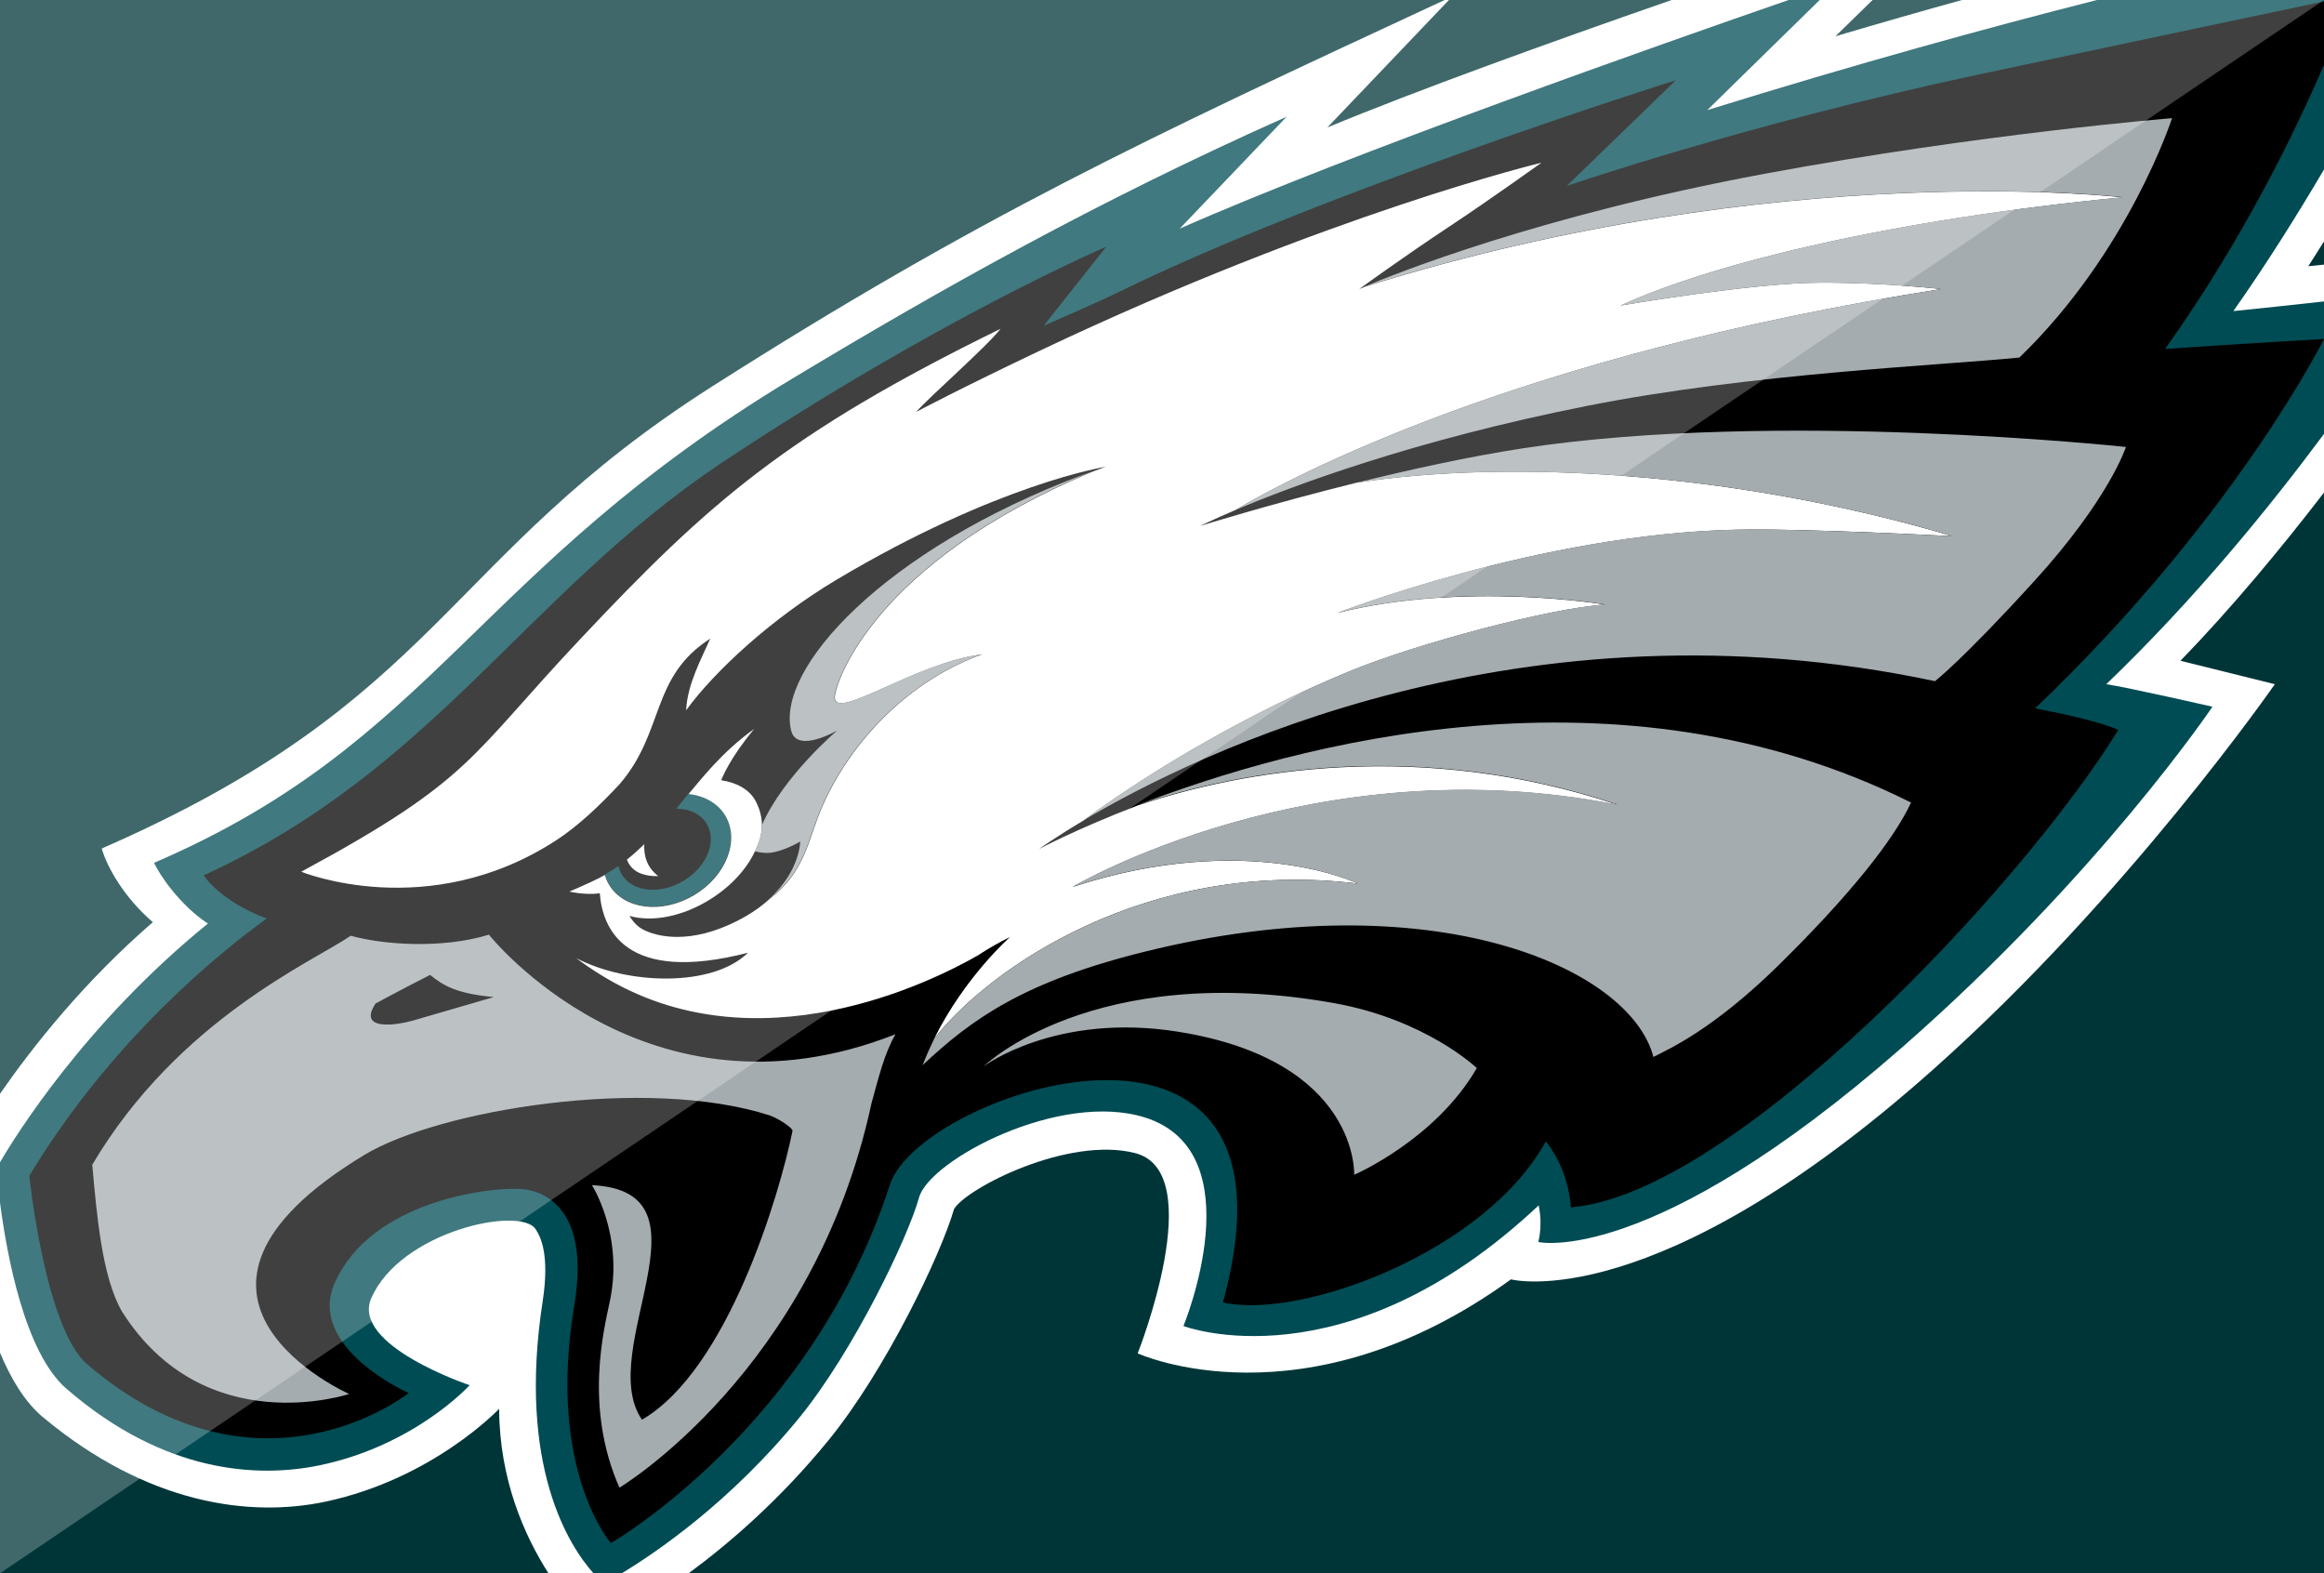 <?xml version="1.0" encoding="utf-8"?>
<!-- Generator: Adobe Illustrator 25.2.1, SVG Export Plug-In . SVG Version: 6.00 Build 0)  -->
<svg version="1.1" xmlns="http://www.w3.org/2000/svg" xmlns:xlink="http://www.w3.org/1999/xlink" x="0px" y="0px"
	 viewBox="0 0 130 88" style="enable-background:new 0 0 130 88;" xml:space="preserve">
<rect x="0" y="0" width="130" height="88" fill="#808080" stroke="none"/>
<style type="text/css">
	.st0{fill:#003538;}
	.st1{fill:none;}
	.st2{fill:#FFFFFF;}
	.st3{fill:#004C54;}
	.st4{fill:#A5ACAF;}
	.st5{opacity:0.5;}
	.st6{opacity:0.5;fill:#FFFFFF;enable-background:new    ;}
</style>
<g id="Layer_3_1_">
	<g id="Layer_2_1_">
		<path class="st0" d="M130,0v88H33.1c0,0,0,0-0.01,0h-3.78c-0.01-0.01-0.01-0.01-0.02,0h-0.64c-0.01,0-0.02,0-0.02,0H0V0H130z"/>
	</g>
</g>
<g id="Layer_1">
	<g>
		<path class="st1" d="M0,0v88h28.63c0,0,0.01,0,0.02,0h0.64c0.01-0.01,0.01-0.01,0.02,0h3.78c0.01,0,0.01,0,0.01,0H130V0H0z"/>
		<path class="st2" d="M130,0v13.5c-0.29,0.46-0.58,0.93-0.88,1.39c0.18-0.02,0.48-0.05,0.88-0.09v12.75
			c-2.43,3.16-5.17,6.46-8.03,9.41l5.28,1.31c0,0-8.22,11.85-19.08,21.52C92.56,73.7,84.52,71.56,84.52,71.56
			c-11.59,8.39-20.88,4.14-20.88,4.14s4.01-10.12-0.13-11.2c-3.74-0.97-9.43,1.95-10.14,3.12c-0.74,2.56-3.84,9.05-7.05,12.97
			c-2.68,3.28-5.49,5.71-7.8,7.41H33.1c0,0,0,0-0.01,0h-2.41c-1.36-2.13-2.74-5.25-2.76-9.2c0,0-3.69,3.91-9.7,5.19
			c-4.21,0.9-9.96,0.17-15.84-4.74C1.4,78.43,0.62,77.14,0,75.66V61.18c1.81-2.61,4.67-6.24,8.55-9.6
			c-1.59-1.36-2.56-3.07-2.86-4.12c19.03-8.3,19.04-16.23,34.17-25.86C54.64,12.19,63.98,7.81,80.81,0h0.24l-6.8,7.13
			C79.19,5.08,86.63,2.39,93.51,0h11.24l-2.08,2.03c2.43-0.72,4.8-1.4,7.08-2.03H130z"/>
		<path class="st3" d="M130,0v9.48c-1.53,2.6-3.24,5.32-5.07,7.92c1.34-0.13,3.25-0.34,5.07-0.54v7.41
			c-3.06,4.12-7.24,9.26-12.18,14c1.17,0.17,5.94,1.26,5.94,1.26s-6.34,9.42-17.38,19.07C92.3,70.93,86.05,69.47,86.05,69.47
			s0.14-0.49,0.12-1.23c-0.01-0.42-0.1-0.79-0.1-0.82c-10.84,10.2-19.87,6.75-19.87,6.75s4.01-9.7-2.14-11.66
			c-4.77-1.51-12.07,2.38-12.65,4.47c-0.63,2.27-3.66,8.57-6.66,12.27c-3.89,4.78-8.1,7.62-9.97,8.75H33.2
			c-1.32-1.47-4.28-5.94-2.84-15.24c0.39-2.57-0.11-3.58-0.4-4.01c-0.86-1.31-7.56,0.12-9.19,3.86c-1.16,2.64,5.5,4.87,5.5,4.87
			s-3.07,3.39-8.44,4.49c-3.38,0.69-8.61,0.47-14.11-4.29C1.38,75.66,0.38,70.18,0,67.26v-2.25c0.89-1.52,4.81-7.82,11.63-13.35
			c-1.54-1.01-2.71-2.72-3.01-3.4c15.76-6.78,17.92-16.37,35.71-27.09c8.29-4.99,17.02-9.91,27.64-14.64l-5.98,6.26
			C75.44,8.61,93.29,2.34,100.05,0h1.74L95.5,6.16c8.34-2.59,15.69-4.61,21.8-6.16H130z"/>
		<path id="Combined-Shape" d="M130,0.08c-3.84,0.81-14.03,2.96-19.47,4.12c-12.76,2.73-22.89,6.2-22.89,6.2l6.1-5.91
			c-0.6,0.18-19.76,6.26-31.15,11.84c-1.28,0.63-4.21,1.89-4.21,1.89l3.5-4.42c0,0-9.29,3.97-21.44,12.04
			C29.42,33.17,24.35,43.03,11.4,48.96c0,0,0.84,1.4,3.52,2.42c-2.53,1.82-8.64,6.71-13.28,14.39c0,0,0.88,8.53,3.25,10.55
			c9.64,8.24,17.97,1.6,17.97,1.6s-5.77-2.56-4.12-6.2c2.04-4.52,8.52-5.3,10.23-5.22c0,0,4.29-0.21,3.15,6.55
			c-1.53,9.18,2.05,13.26,2.05,13.26s11.2-6.42,15.61-20.05c1.7-5.25,23.86-12.53,18.63,6.59c4.31,0.99,14.67-2.81,18.06-9.01
			c0.71,0.89,1.29,2.18,1.4,3.69c9.04-0.71,25.22-17.94,30.63-26.71c-1.44-0.6-4.03-1.07-4.66-1.2C125.04,28.94,130,18.96,130,18.96
			s-4.61,0.26-8.89,0.56c4.34-6.09,7.27-12.13,8.89-15.9V0.08z M34.6,48.43c0.04,0.17,0.09,0.33,0.18,0.48
			c0.59,0.98,2.13,1.15,3.45,0.36c1.31-0.78,1.89-2.21,1.3-3.19c-0.33-0.56-0.97-0.84-1.7-0.85c0.25-0.3,0.48-0.59,0.68-0.84
			c0.87,0.1,1.62,0.51,2.05,1.21c0.83,1.39,0.05,3.38-1.74,4.45c-0.75,0.45-1.56,0.66-2.31,0.66c-0.12,0-0.24-0.01-0.35-0.02
			c-0.63-0.06-1.21-0.29-1.65-0.68c-0.17-0.16-0.32-0.34-0.44-0.54c-0.03-0.05-0.05-0.09-0.07-0.13c-0.08-0.13-0.13-0.28-0.17-0.42
			C34.09,48.77,34.35,48.61,34.6,48.43z"/>
		<path id="Combined-Shape_1_" class="st2" d="M75.95,49.42c-11.83-1.44-20.66,4.79-23.69,8.67c1.71-3.45,4.24-5.68,4.24-5.68
			c-0.61,0.3-1.21,0.64-1.8,1.03c-2.44,1.4-12.42,6.47-21.09,1.09c-0.54-0.33-0.99-0.65-1.38-0.94c2.88,1.51,7.64,1.64,9.61-0.3
			c-6.91,1.78-8.14-1.37-8.29-3.33c-0.45,0.08-1.16,0.03-1.7-0.09c0,0,1.13-0.48,1.69-0.77c0.1-0.05,0.19-0.11,0.29-0.16
			c0.06,0.19,0.13,0.38,0.24,0.55c0.83,1.39,2.96,1.65,4.76,0.58c1.79-1.07,2.57-3.06,1.74-4.45c-0.42-0.7-1.18-1.11-2.05-1.21
			c0.62-0.72,1.82-2.32,3.67-3.64c-1.36,1.63-1.79,2.73-1.85,2.87c0.83,0.13,1.56,0.49,1.92,1.15c0.69,1.3,0.22,2.31-0.03,2.83l0,0
			c-0.46,0.98-1.32,1.94-2.48,2.67c-1.57,0.99-3.28,1.3-4.54,0.94c0,0,0.23,0.41,0.59,0.66c0.61,0.41,2.41,1,5.02-0.18
			c0.97-0.44,1.69-0.93,2.24-1.44c1.96-1.47,2.17-3.35,2.87-5c1.65-3.89,5.05-7.27,9.02-8.67c-3.77,0.46-8.38,3.86-8.25,2.34
			c0.06-0.71,2.09-7.43,14.47-12.58c0.23-0.08,0.45-0.16,0.68-0.25c0,0-6.02,0.93-15.08,6.33c-3.56,2.13-6.77,5.06-8.39,7.29
			c0.07-1.47,0.86-2.89,1.35-4.01c-3.37,2.17-2.53,5.19-5.07,8.14c-1.11,1.19-2.29,2.32-3.53,3.13c-7.18,4.68-14.28,1.77-14.28,1.77
			c9.63-5.2,9.34-6.37,15.68-13.09C39.63,28.13,44,24.25,55.97,18.39c-0.78,1.01-4.02,3.84-4.72,4.65c0,0,2.4-1.28,6.95-3.44
			C74.33,11.95,86.23,9.1,86.23,9.1s-2.95,2.11-4.99,3.46c-2.77,1.83-5.21,3.61-5.21,3.61s0.11-0.05,0.31-0.13
			c23.22-7.27,42.39-5,42.39-5c-12.55,1.21-22.7,3.59-28.08,6.05c0,0,7.44-1.28,11.22-1.28c3.7,0,6.72,0.36,6.72,0.36
			C84.93,19.86,72.21,26.69,69.1,28.53c-1.29,0.55-1.97,0.89-1.97,0.89S71,28.21,75.88,27c8.6-1.32,21.2-0.61,33.34,2.99
			c0,0-8.42-0.45-12.1-0.36c-10.99,0.24-22.32,4.66-22.32,4.66c7.16-1.8,15-0.47,15-0.47c-3.05,0.18-10.55,2.18-14.31,3.73
			c-5.42,2.23-10.9,5.41-14.89,8.35c-1.61,0.96-2.48,1.59-2.48,1.59s2.05-1.1,5.5-2.43c5.88-1.98,15.84-3.74,26.9-0.03
			C73.47,41.63,60,49.61,60,49.61C69.76,46.42,75.95,49.42,75.95,49.42L75.95,49.42z M35.53,48.69c-0.29-0.21-0.41-0.46-0.46-0.61
			c0.34-0.27,0.66-0.56,0.97-0.86c-0.03,0.55,0.09,1.26,0.78,1.78C36.82,49,36.04,49.06,35.53,48.69L35.53,48.69z"/>
		<path class="st4" d="M44.26,40.88c-0.88-3.41,5.09-10.13,16.44-14.37c0.02-0.01,0.33-0.12,0.45-0.16
			C48.77,31.5,46.74,38.23,46.68,38.94c-0.13,1.52,4.48-1.88,8.25-2.34c-3.97,1.4-7.37,4.77-9.02,8.67c-0.7,1.65-0.91,3.53-2.87,5
			c1.73-1.58,1.72-3.2,1.72-3.2s-0.91,0.55-1.69,0.63c-0.26,0.03-0.56-0.02-0.85-0.08c0.4-0.77,0.39-1.32,0.4-1.47
			c1.2-2.74,4.21-5.29,4.21-5.29S44.59,42.16,44.26,40.88L44.26,40.88z M109.23,29.99c-12.15-3.6-24.74-4.31-33.34-2.99
			c2.92-0.72,6.21-1.45,9.27-1.92c14.18-2.18,33.76-0.08,33.76-0.08s-0.91,2.88-5.16,7.54c-4.01,4.4-5.52,5.56-5.52,5.56
			C85.17,33.2,66.99,42.1,60.6,45.89c3.99-2.94,9.47-6.11,14.89-8.35c3.76-1.55,11.26-3.55,14.31-3.73c0,0-7.84-1.33-15,0.47
			c0,0,11.33-4.42,22.32-4.66C100.81,29.55,109.23,29.99,109.23,29.99L109.23,29.99z M64.04,53.23c-6.76,1.67-9.69,3.77-12.43,6.35
			c0.2-0.52,0.42-1.01,0.65-1.49c3.04-3.88,11.86-10.11,23.69-8.67c0,0-6.19-3.01-15.95,0.18c0,0,13.47-7.98,30.51-4.59
			c-11.06-3.71-21.02-1.95-26.9,0.03c8.85-3.42,26.92-8.35,43.29-0.15c-0.97,2.09-3.44,5.19-7.37,9.06
			c-3.74,3.68-6.23,4.74-6.88,5.09l-0.16,0.08C91.17,54.07,80.05,49.26,64.04,53.23L64.04,53.23z M118.73,11.03
			c0,0-19.18-2.27-42.39,5c1.62-0.69,9.77-3.97,22.37-6.31c12.12-2.25,22.79-3.11,22.79-3.11s-2.41,7.47-8.54,13.39
			c-4.3,0.43-14.98,0.88-24.17,2.7c-9.74,1.93-16.55,4.5-19.69,5.83c3.1-1.84,15.82-8.67,39.48-12.36c0,0-3.02-0.36-6.72-0.36
			c-3.78,0-11.22,1.28-11.22,1.28C96.03,14.63,106.18,12.24,118.73,11.03L118.73,11.03z M55.03,59.64c0,0,6.07-5.92,19.55-3.54
			c5.17,0.91,8.03,3.64,8.03,3.64c-2.31,4.01-6.86,5.97-6.86,5.97s0.29-6.38-9.84-8C59.06,56.61,55.03,59.64,55.03,59.64
			L55.03,59.64z M27.35,52.28c0,0,8.77,11.07,22.74,5.57c-0.64,1.13-0.93,2.39-1.34,3.86c-3.23,15-14.1,21.5-14.1,21.5
			c-1.98-4.49-0.87-8.83-0.53-10.46c0.77-3.7-1.01-6.46-1.01-6.46c7.15,0.34,0.14,9.25,2.8,13.12c4.81-2.8,7.71-12.64,8.42-16.15
			c0.05-0.13-0.68-0.65-1.27-0.87c-6.91-2.22-18.49-0.32-22.68,2.21c-13.11,7.93-0.85,13.37-0.85,13.37s-8.07,2.7-12.7-4.6
			c-1.13-1.93-1.42-5.46-1.67-8.22c4.81-8.13,12.36-11.37,14.46-12.81C21.45,52.85,24.75,53.08,27.35,52.28L27.35,52.28z
			 M21.01,56.13c-1.03,1.54,1.14,1.23,2.14,0.94c0.81-0.24,4.47-1.3,4.47-1.3c-2.04-0.19-2.81-0.62-3.56-1.24
			C22.31,55.42,21.01,56.13,21.01,56.13z"/>
	</g>
</g>
<g id="Layer_2">
	<g id="Layer_3" class="st5">
		<polygon class="st6" points="0,88 0,0 130,0 		"/>
	</g>
</g>
</svg>